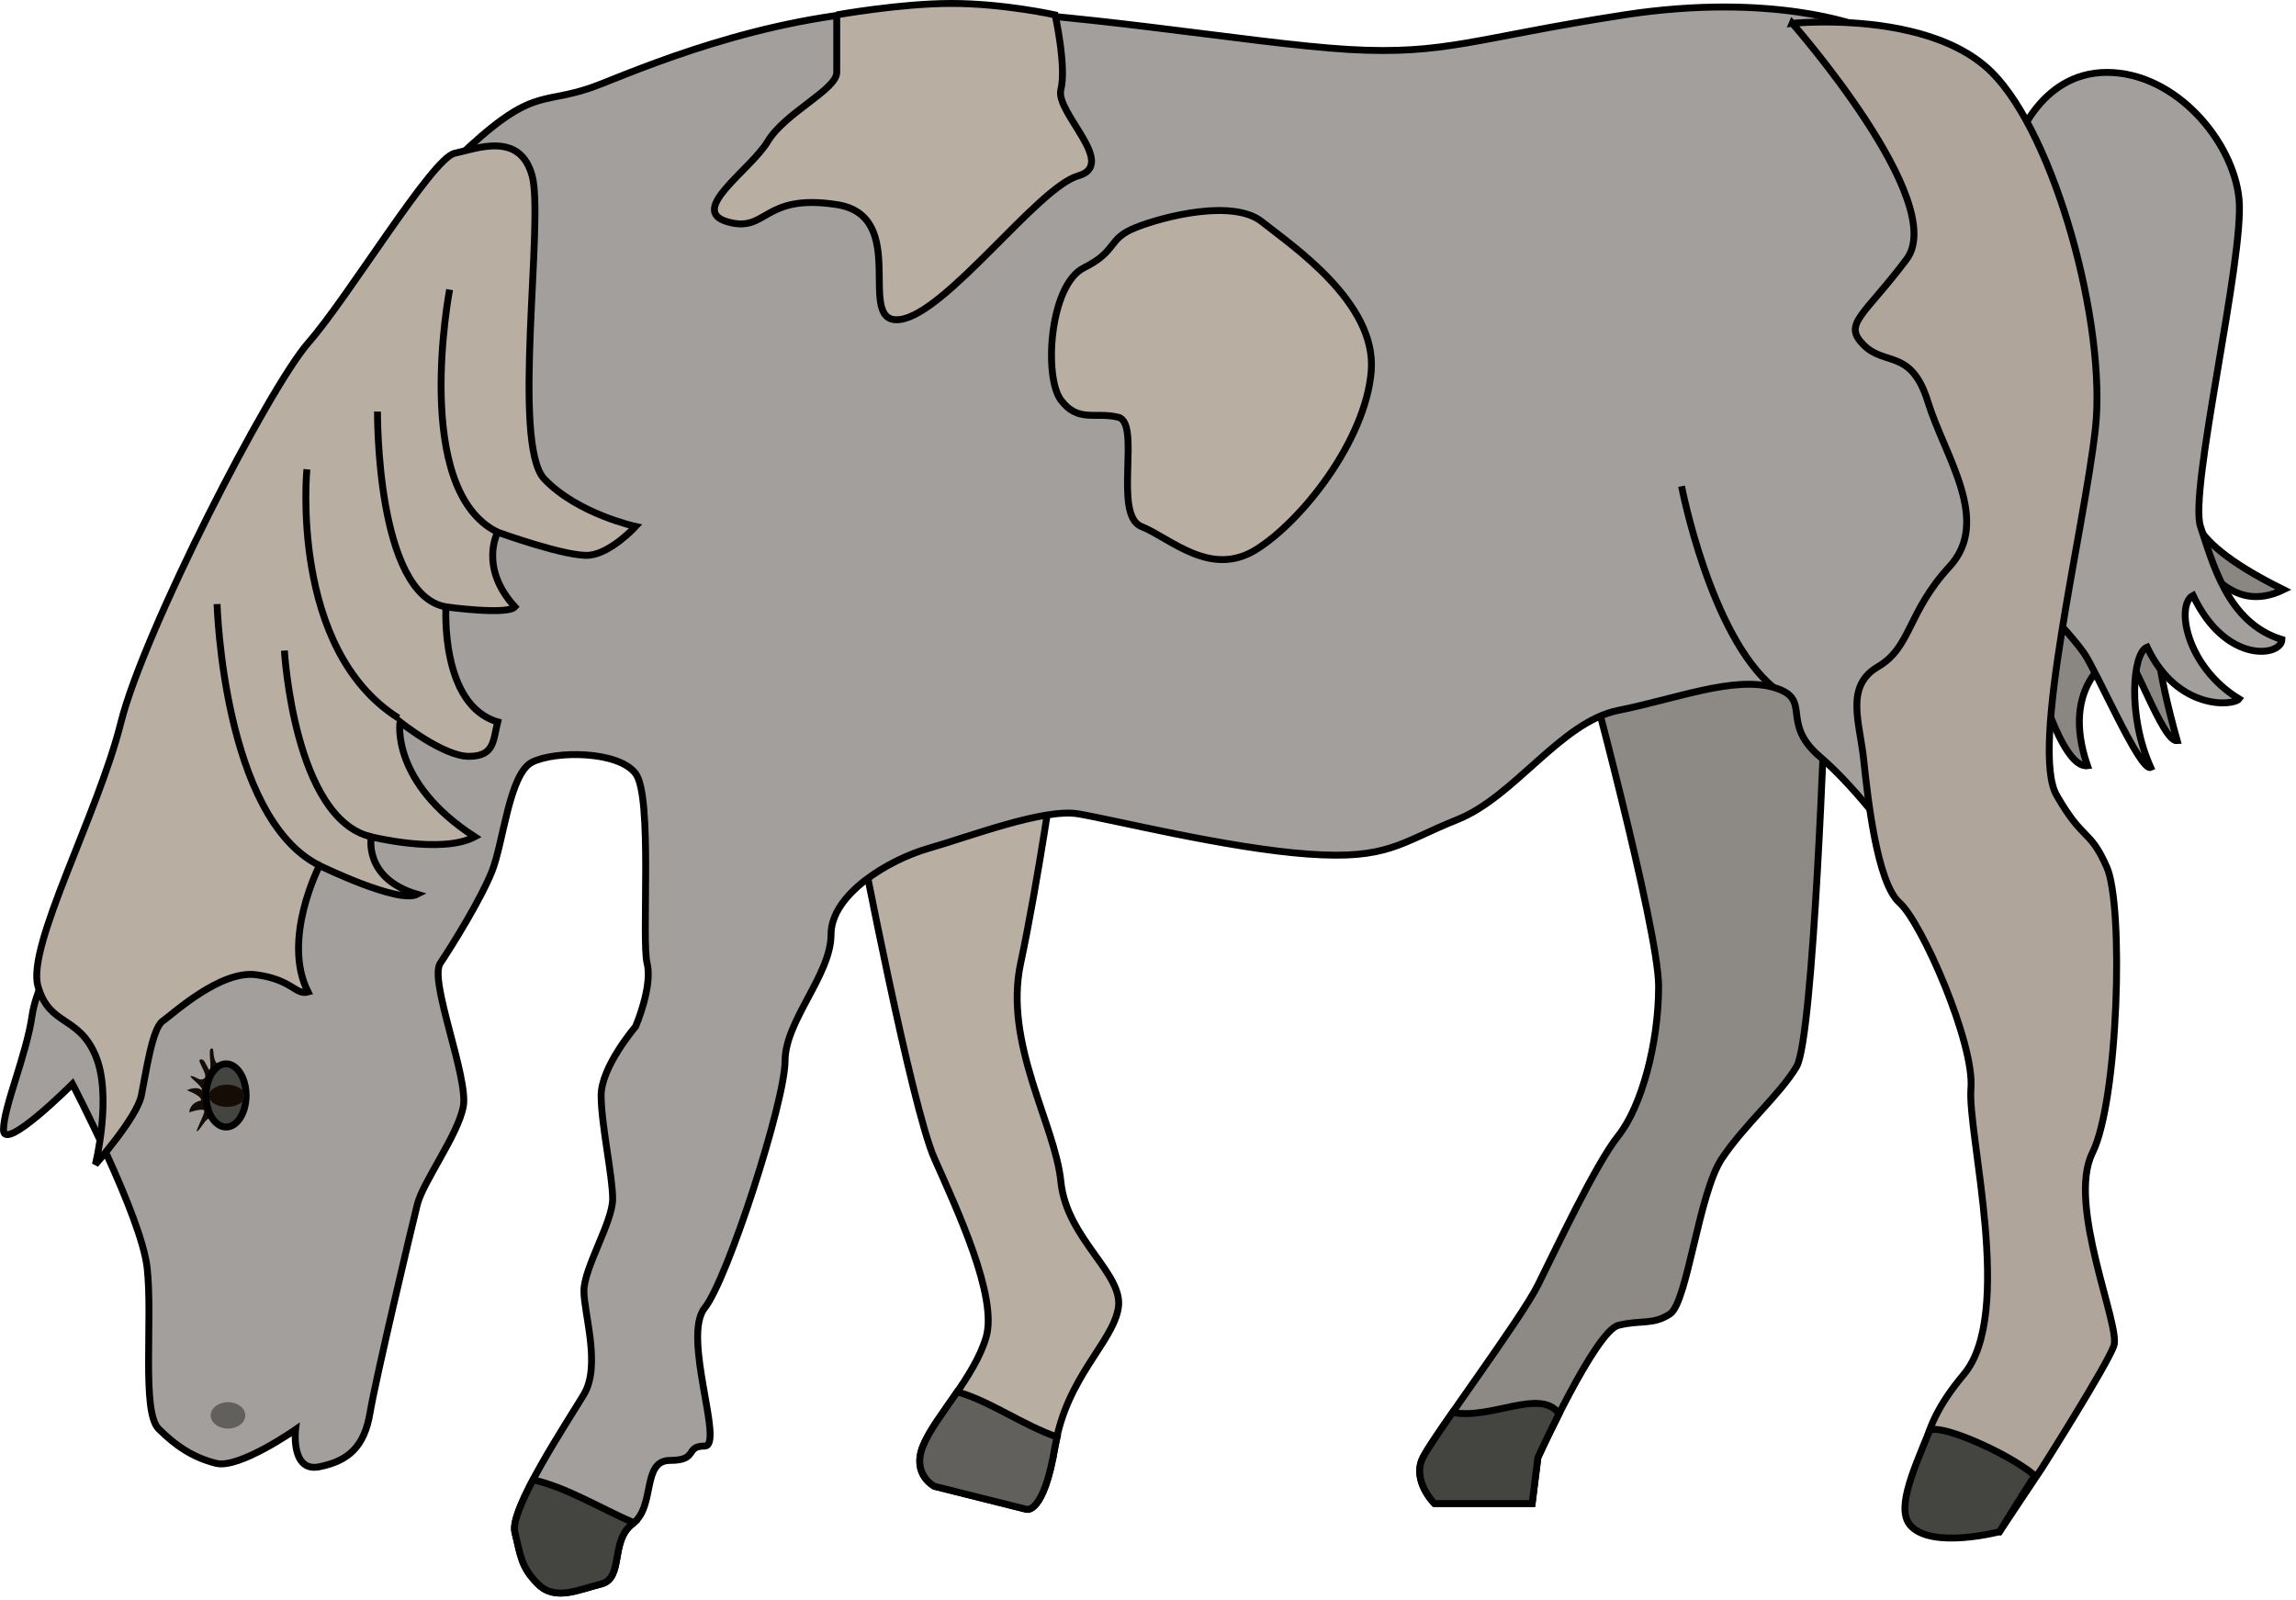 
        <svg xmlns:rdf="http://www.w3.org/1999/02/22-rdf-syntax-ns#" xmlns="http://www.w3.org/2000/svg" xmlns:cc="http://creativecommons.org/ns#" xmlns:xlink="http://www.w3.org/1999/xlink" xmlns:dc="http://purl.org/dc/elements/1.1/" x="0px" y="0px" width="501" height="349" viewBox="0 0 501 349" xml:space="preserve">
            <title>Equus ferus caballus (Pony) 1</title>
            <desc xmlns:ian_image_library="https://ian.umces.edu/media-library/">
                <ian_image_library:title>Equus ferus caballus (Pony) 1</ian_image_library:title>
                <ian_image_library:descr>Illustration of Equus ferus caballus (Pony)</ian_image_library:descr>
                <ian_image_library:scene>
                    <ian_image_library:contains>mammal, pony, domestic, Chordata, Mammalia, Perissodactyla, Equidae, Equus, ferus, caballus</ian_image_library:contains>
                    <ian_image_library:when>2004-01-01</ian_image_library:when>
                </ian_image_library:scene>
            </desc>
            
 <defs></defs>
 <path stroke="#000" stroke-width="1.504" d="m443.92 145.68s5.793 22.113 11.579 21.392c-6.138-17.763 5.449-24.292 7.627-24.635 2.179-.378 8.7 19.564 11.958 19.196-4.344-15.582-4.701-22.1-4.344-26.102.364-3.965 3.622-13.04 7.607-12.672 3.979.368 8.692 11.229 19.935 5.803-25.722-12.695-17.757-18.853-21.386-19.578-3.614-.722-28.634 17.767-28.634 17.767l-4.36 18.82z" fill="#8A8783"/>
 <path stroke="#000" stroke-width="1.504" d="m439.66 32.094s5.012-16.297 20.063-16.297 27.59 15.049 28.844 27.593c1.254 12.53-11.013 63.831-8.403 71.499 2.604 7.661 5.794 21.024 17.764 24.646-.108 3.753-12.328 5.425-19.396-9.617-3.797 1.993-1.633 15.42 10.035 22.575-1.16 1.541-13.48 2.62-20.063-11.296-3.196 1.241-4.296 15.005.782 26.244-2.293 1.012-11.774-20.97-14.573-24.979-2.833-4.022-8.78-10.045-8.78-10.045l-6.27-100.33z" fill="#A29F9D"/>
 <path stroke="#000" stroke-width="1.504" d="m187.6 182.58s11.289 58.936 16.313 70.229c5.011 11.282 13.785 30.091 11.283 38.871-2.516 8.781-11.283 17.548-13.798 23.826-2.509 6.266 2.516 8.781 2.516 8.781l20.063 5.017s3.756 1.252 6.258-13.798c2.516-15.045 12.551-22.574 13.785-30.104 1.261-7.513-11.269-15.046-12.53-27.575-1.254-12.544-12.53-30.105-8.78-47.656 3.763-17.558 7.526-43.89 7.526-43.89l-42.64 16.29z" fill="#B9AEA2"/>
 <path stroke="#000" stroke-width="1.504" d="m201.4 315.51c-2.509 6.266 2.516 8.781 2.516 8.781l20.063 5.017s3.756 1.252 6.258-13.798c.122-.701.317-1.291.452-1.962-7.897-2.792-14.506-7.776-21.81-9.866-3.02 4.39-6.15 8.48-7.48 11.83z" fill="#62605D"/>
 <path stroke="#000" stroke-width="1.504" d="m345.61 142.46s16.308 60.183 16.308 72.73c0 12.533-3.776 26.328-8.788 32.606-5.004 6.265-13.791 25.077-17.554 32.593-3.764 7.53-22.579 32.607-25.081 37.625-2.516 5.015 2.502 10.028 2.502 10.028h21.325l1.254-10.028s12.55-27.579 17.554-28.844c5.012-1.251 7.526 0 11.29-2.502 3.77-2.512 6.265-26.342 11.282-33.857 5.024-7.526 12.544-13.799 16.313-20.077 3.757-6.265 6.259-80.242 6.259-80.242l-26.321-18.815-26.33 8.78z" fill="#8D8985"/>
 <path stroke="#000" stroke-width="1.504" d="m316.96 308.17c-3.123 4.488-5.665 8.241-6.468 9.85-2.516 5.015 2.502 10.028 2.502 10.028h21.325l1.254-10.028s1.962-4.296 4.619-9.56c-4.03-5.69-14.84 1.37-23.23-.29z" fill="#444441"/>
 <path stroke="#000" stroke-width="1.504" d="m354.38 3.254c-32.62 5.024-38.872 8.777-60.196 7.529-21.3-1.254-62.69-8.783-92.78-8.783-30.098 0-57.68 11.296-70.231 16.31-12.533 5.017-13.792 0-28.84 13.785-15.045 13.794-53.917 71.481-60.189 90.291-6.275 18.813-17.558 48.917-20.06 60.199-2.515 11.279-13.794 30.095-15.059 38.872-1.248 8.781-6.266 20.063-6.266 25.077 0 5.018 15.045-10.031 15.045-10.031s15.049 28.84 16.307 40.137c1.254 11.282-1.258 31.346 2.495 35.108 3.777 3.763 7.536 6.269 12.554 7.529 5.013 1.252 17.331-7.367 17.331-7.367s-1.089 9.384 5.18 8.119c6.268-1.247 9.826-4.278 11.08-11.809 1.258-7.525 9.047-40.358 10.298-45.376 1.251-5.014 8.781-15.046 10.032-21.324 1.25-6.266-7.54-27.579-5.018-31.346 2.516-3.767 8.781-13.795 11.286-20.063 2.512-6.278 3.763-21.321 8.777-23.826 5.007-2.512 18.809-2.512 22.571 2.505 3.77 5.014 1.255 36.37 2.502 41.384 1.268 5.018-2.502 13.795-2.502 13.795s-7.526 8.767-7.526 15.045c0 6.272 2.515 17.552 2.515 22.568 0 5.025-6.268 15.057-6.268 20.07 0 5.018 3.753 16.3 0 22.568-3.763 6.275-16.307 25.087-15.059 30.102 1.265 5.018 1.265 7.517 5.021 11.282 3.753 3.767 8.777 1.252 13.792 0 5.018-1.254 1.888-9.404 6.906-13.17 5.018-3.754 1.875-13.795 8.14-13.795 6.278 0 3.143-3.13 7.533-3.13 4.391 0-5.017-23.826 0-30.104 5.018-6.265 17.554-45.137 17.554-53.917 0-8.781 10.035-18.81 10.035-27.593 0-8.768 12.537-16.297 21.311-18.81 8.78-2.502 25.087-8.77 32.606-7.519 7.533 1.254 32.607 7.519 50.168 8.78 17.554 1.251 20.063-2.516 32.6-7.526 12.53-5.018 22.572-21.317 35.108-23.83 12.544-2.499 25.081-7.52 33.868-5.014 8.774 2.516 1.248 7.526 10.028 15.046 8.78 7.529 17.562 20.063 17.562 20.063l31.346-96.559-40.13-82.765s-18.8-7.526-51.42-2.512z" fill="#A29F9D"/>
 <path stroke="#000" stroke-width="1.504" d="m112.35 334.32c1.265 5.018 1.265 7.517 5.021 11.282 3.753 3.767 8.777 1.252 13.792 0 5.018-1.254 1.888-9.404 6.906-13.17.068-.051.095-.125.176-.193-7.311-3.193-14.621-7.721-21.932-9.363-2.6 4.92-4.49 9.36-3.97 11.44z" fill="#444441"/>
 <path stroke="#000" stroke-width="1.504" d="m247.8 49.655c-6.279 2.513-3.777 5.015-11.29 8.777-7.52 3.767-8.774 23.83-5.018 28.848 3.763 5.014 7.533 2.512 12.53 3.759 5.031 1.255-1.234 21.318 5.031 23.83 6.265 2.499 15.052 11.283 25.073 5.018 10.035-6.272 23.833-23.83 25.081-38.878 1.261-15.042-17.548-27.586-23.826-32.604-6.26-5.018-21.3-1.255-27.57 1.247z" fill="#B9AEA2"/>
 <path stroke="#000" stroke-width="1.504" d="m391.08 5.095s4.593-.472 11.013-.212c9.907.398 24.17 2.542 32.553 10.915 13.792 13.795 25.074 55.182 22.579 77.747-2.516 22.575-14.352 69.719-8.438 80.013 5.922 10.274 7.136 7.104 10.912 15.596 3.784 8.477 2.529 51.071-3.122 62.384-5.632 11.307 6.218 37.807 4.68 42.099-1.537 4.316-15.592 26.524-15.592 26.524l-9.36 14.04s-8.072-1.884-12.955-6.78c-4.896-4.896-5.982-14.313 5.152-27.528 11.154-13.222.748-52.626 1.571-62.395.81-9.772-10.696-36.222-15.599-40.545-4.91-4.336-6.939-22.963-7.803-31.194-.87-8.254-4.16-16.017 3.116-20.289 7.283-4.272 6.359-11.812 15.599-21.83 9.259-10.025-1.053-24.109-4.674-35.877-3.642-11.765-9.374-7.799-14.041-12.479-4.674-4.681-.007-6.235 9.354-18.714 9.37-12.488-24.94-51.485-24.94-51.485z" fill="#AFA59A"/>
 <path stroke="#000" stroke-width="1.504" d="m420.96 312.35c-3.932 9.546-7.289 17.301-3.891 20.711 4.883 4.906 19.233 1.139 19.233 1.139s4.593-7.448 7.702-12.28c-6.5-5.38-22.09-11.88-23.04-9.57z" fill="#444441"/>
 <path d="m45.427 244.08c-.86.517-1.898 2.59-2.414 2.759-.53.175 1.716-3.784 1.554-4.475-.175-.688-3.271.333-3.271.333s0-2.05 2.576-2.586c.229-1.015-3.103-2.232-3.103-2.232s2.067-1.035 3.278 0c.344-.863-3.453-3.271-2.243-3.095 1.208.182 1.723 1.207 2.762.516 1.021-.691-1.73-3.955-.863-4.145.863-.158 1.025.701 1.885 2.249.863 0-.333-4.478.519-4.653.863-.172 0 2.074 1.379 3.453 1.384 1.36-1.195 11.35-2.059 11.87z" fill="#150C05"/>
 <path stroke="#000" stroke-width="1.504" d="m182.58 3.254v12.543c0 3.763-11.283 8.781-15.045 15.049-3.763 6.275-17.555 15.042-8.774 17.558 8.774 2.502 7.52-6.268 23.819-3.766 16.307 2.515 3.763 26.341 13.798 25.08 10.028-1.254 30.091-28.84 38.872-31.346 8.767-2.512-5.018-13.794-3.763-18.812 1.261-5.017-1.254-16.307-1.254-16.307s-11.275-2.502-22.579-2.502c-11.29.001-25.09 2.503-25.09 2.503z" fill="#B9AEA2"/>
 <path stroke="#000" stroke-width="1.504" d="m53.702 239.01c0 3.811-1.942 6.893-4.367 6.893-2.397 0-4.36-3.082-4.36-6.893 0-3.816 1.962-6.898 4.36-6.898 2.425.01 4.367 3.09 4.367 6.9z" fill="#444441"/>
 <path stroke="#000" stroke-width="1.504" d="m99.176 33.453c4.896-1.055 14.28-4.862 16.944 4.92 2.644 9.772-4.586 58.494 2.644 66.131 7.25 7.624 19.928 10.365 19.928 10.365s-5.294 5.75-10.028 6.265c-4.778.52-20.063-5.014-20.063-5.014s-4.171 7.638 3.753 16.297c-1.629 1.834-15.042 0-15.042 0s-1.298 21.442 11.29 25.087c-1.032 4.056-.668 7.496-6.275 7.52-5.597.03-15.045-7.52-15.045-7.52s-2.118 13.15 16.31 25.08c-7.219 3.817-22.575 0-22.575 0s-1.78 9.067 10.028 12.544c-4.12 2.135-21.324-6.275-21.324-6.275s-8.349 16.115-2.502 27.586c-2.708.766-3.432-2.693-11.283-3.76-7.863-1.072-18.178 8.542-20.464 10.126-2.283 1.599-3.642 11.411-4.624 16.209-.971 4.803-10.035 15.049-10.035 15.049s3.767-15.049 0-23.825c-3.763-8.781-10.028-6.269-12.53-15.046-2.512-8.784 13.06-37.419 18.077-57.482 5.014-20.06 32.175-72.922 40.946-82.954 8.801-10.031 26.986-40.265 31.882-41.303z" fill="#B9AEA2"/>
 <path stroke="#000" stroke-width="1.504" d="m47.369 131.8s1.295 46.554 22.349 57.05" fill="none"/>
 <path stroke="#000" stroke-width="1.504" d="m81.015 182.58c-16.85-3.884-18.954-40.632-18.954-40.632" fill="none"/>
 <path stroke="#000" stroke-width="1.504" d="m86.922 156.66c-23.803-15.056-19.956-54.265-19.956-54.265" fill="none"/>
 <path stroke="#000" stroke-width="1.504" d="m97.311 132.42c-15.295-2.718-14.938-42.618-14.938-42.618" fill="none"/>
 <path stroke="#000" stroke-width="1.504" d="m108.6 116.12c-18.883-9.17-10.493-52.93-10.493-52.93" fill="none"/>
 <path stroke="#000" stroke-width="1.504" d="m366.93 106.09s6.259 32.606 20.063 43.889" fill="none"/>
 <path d="m53.422 239.09c0 1.339-1.76 2.428-3.918 2.428-2.155 0-3.901-1.089-3.901-2.428s1.747-2.428 3.901-2.428c2.158 0 3.918 1.09 3.918 2.43z" fill="#150C05"/>
 <path d="m53.52 308.82c0 1.589-1.686 2.88-3.767 2.88-2.083 0-3.776-1.291-3.776-2.88 0-1.595 1.692-2.893 3.776-2.893 2.08 0 3.767 1.3 3.767 2.89z" fill="#62605D"/>
</svg>
